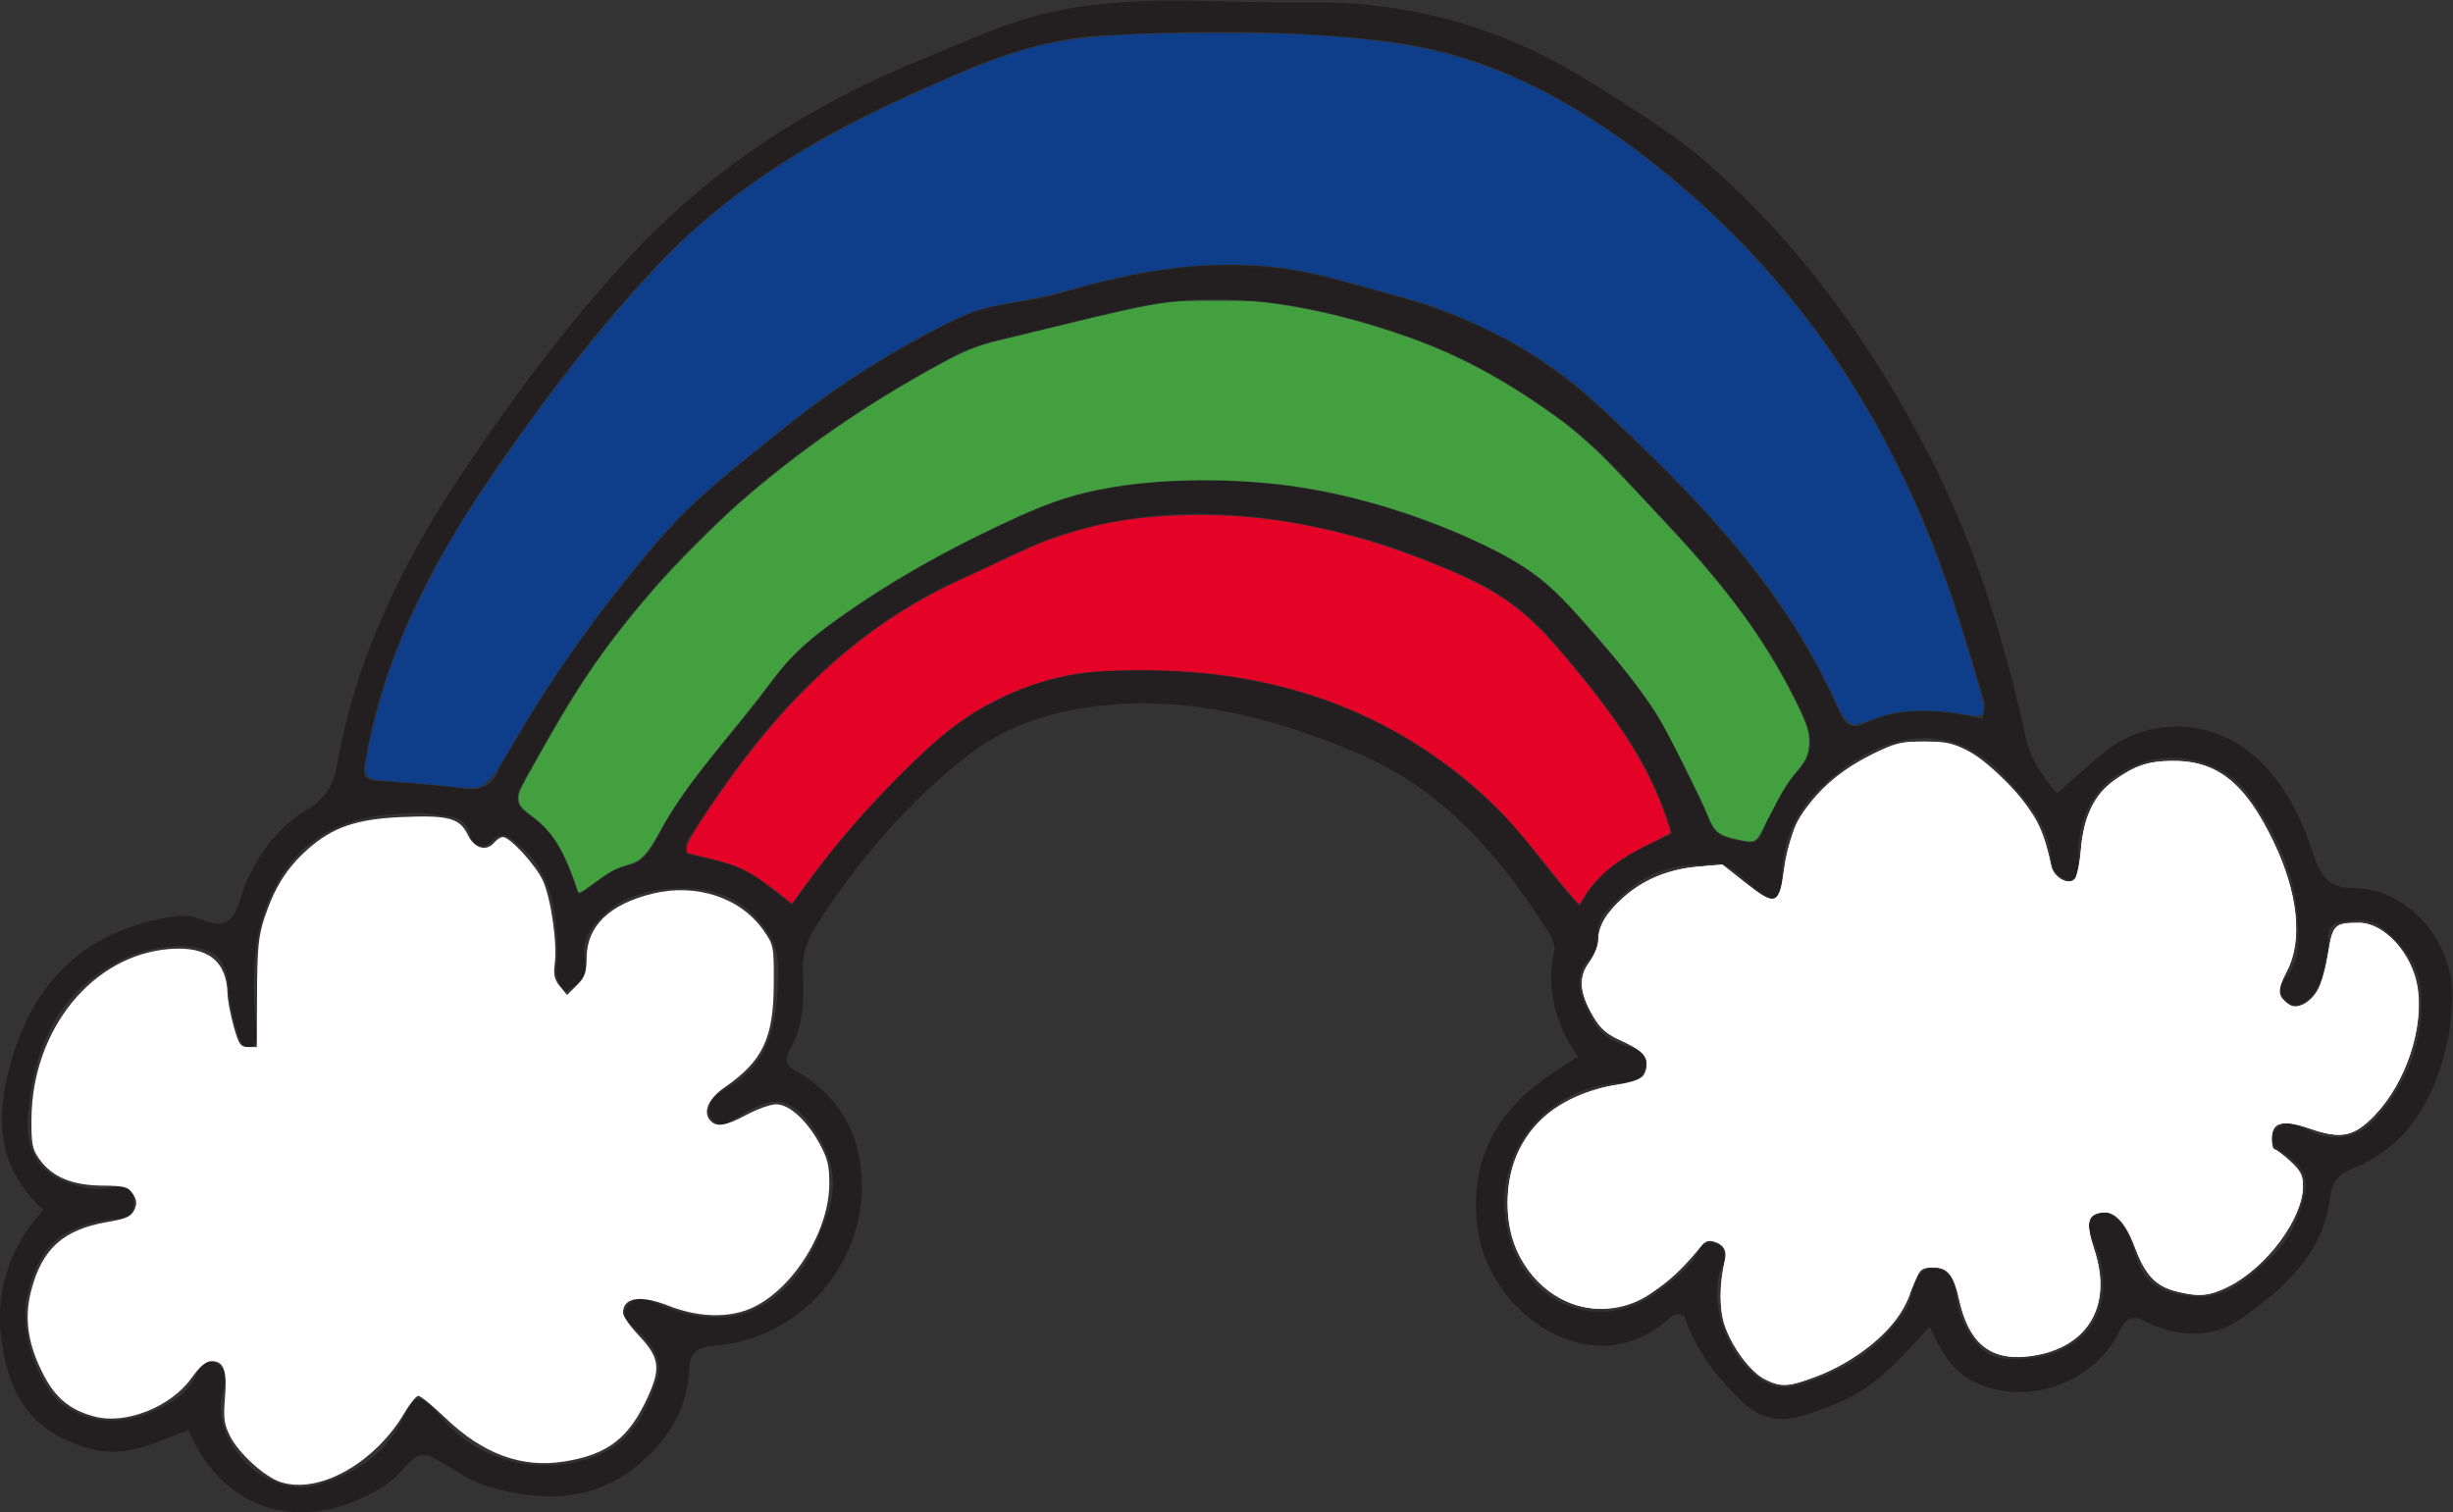 <?xml version="1.0" encoding="UTF-8" standalone="no"?>
<!-- Created with Inkscape (http://www.inkscape.org/) -->

<svg
   version="1.1"
   id="svg18151"
   width="555.466"
   height="342.41"
   viewBox="0 0 555.466 342.41"
   sodipodi:docname="rainbow.svg"
   inkscape:version="1.2.1 (9c6d41e410, 2022-07-14)"
   xmlns:inkscape="http://www.inkscape.org/namespaces/inkscape"
   xmlns:sodipodi="http://sodipodi.sourceforge.net/DTD/sodipodi-0.dtd"
   xmlns="http://www.w3.org/2000/svg"
   xmlns:svg="http://www.w3.org/2000/svg">
  <rect x="0" y="0" width="555.466" height="342.41" fill="#333333" stroke="none"/>
  <defs
     id="defs18155" />
  <sodipodi:namedview
     id="namedview18153"
     pagecolor="#ffffff"
     bordercolor="#000000"
     borderopacity="0.25"
     inkscape:showpageshadow="2"
     inkscape:pageopacity="0.0"
     inkscape:pagecheckerboard="true"
     inkscape:deskcolor="#d1d1d1"
     showgrid="false"
     inkscape:zoom="3.5977592"
     inkscape:cx="402.88966"
     inkscape:cy="192.20297"
     inkscape:window-width="3600"
     inkscape:window-height="2306"
     inkscape:window-x="1909"
     inkscape:window-y="-11"
     inkscape:window-maximized="1"
     inkscape:current-layer="g18159">
    <inkscape:page
       x="0"
       y="0"
       id="page18157"
       width="555.466"
       height="342.41" />
  </sodipodi:namedview>
  <g
     id="g18159"
     inkscape:groupmode="layer"
     inkscape:label="Page 1"
     transform="matrix(1.333,0,0,-1.333,-53.242,498.249)">
    <path
       d="m 174.521,220.084 c 6.784,9.846 14.387,18.428 22.732,26.235 8.545,7.995 18.975,12.882 30.722,13.438 25.27,1.196 47.919,-5.302 66.511,-23.579 4.911,-4.83 8.47,-10.697 13.805,-16.333 3.384,6.914 9.668,9.423 15.676,12.29 -3.593,12.933 -11.678,22.644 -19.88,32.303 -4.564,5.377 -9.986,9.254 -16.578,12.041 -5.499,2.325 -10.981,4.495 -16.726,6.061 -16.604,4.528 -33.216,5.732 -49.965,0.605 -5.753,-1.761 -10.916,-4.742 -16.374,-7.106 -20.541,-8.897 -34.713,-24.62 -46.387,-43.022 -0.747,-1.176 -2.281,-2.514 -1.342,-4.316 9.62,-2.138 9.641,-2.147 17.806,-8.617 z m -36.326,1.725 c 3.027,1.594 5.038,4.267 8.218,4.87 2.651,0.503 3.929,2.361 5.061,4.573 5.269,10.294 13.673,18.31 20.295,27.632 2.304,3.243 5.519,6.004 8.757,8.39 10.794,7.951 22.554,14.34 34.798,19.705 7.647,3.352 15.832,4.661 24.295,5.072 14.335,0.695 28.175,-1.513 41.459,-6.411 9.321,-3.436 18.783,-7.353 25.605,-15.062 7.243,-8.185 14.663,-16.294 19.097,-26.589 1.4,-3.25 3.336,-6.3 4.524,-9.671 1.111,-3.146 4.121,-3.098 6.502,-3.596 2.45,-0.513 2.533,2.212 3.422,3.735 1.564,2.675 2.74,5.726 4.821,7.913 3.191,3.354 2.898,6.255 1.095,10.199 -5.643,12.342 -13.951,22.772 -23.141,32.455 -5.714,6.022 -11.091,12.505 -17.836,17.475 -7.897,5.818 -16.342,10.725 -25.638,14.007 -15.466,5.46 -31.204,8.508 -47.596,4.909 -5.587,-1.226 -11.13,-2.661 -16.685,-4.032 -4.395,-1.084 -8.943,-1.773 -12.991,-3.902 -26.207,-13.782 -48.372,-32.174 -64.568,-57.233 -3.229,-4.995 -5.971,-10.302 -8.968,-15.448 -1.244,-2.136 -1.377,-3.905 1.028,-5.42 4.772,-3.007 6.552,-7.987 8.446,-13.571 z m -2.107,-16.453 c -2.565,2.237 -1.378,4.613 -1.445,6.888 -0.197,6.752 -0.882,13.406 -6.714,18.135 -1.362,1.103 -2.691,2.362 -4.276,0.657 -1.98,-2.129 -3.615,-0.182 -3.843,0.907 -0.697,3.33 -3.429,3.04 -5.485,3.408 -2.547,0.457 -5.248,0.294 -7.862,0.104 -9.254,-0.673 -16.28,-4.749 -20.357,-13.415 -3.06,-6.505 -3.307,-13.343 -2.869,-20.304 0.089,-1.413 0.39,-2.818 0.404,-4.228 0.006,-0.644 -0.27,-1.454 -1.17,-1.568 -0.776,-0.096 -1.45,0.277 -1.678,0.959 -0.981,2.928 -1.844,5.854 -2.051,9.004 -0.33,5.031 -2.164,6.723 -7.046,7.07 -4.154,0.296 -8.088,-0.651 -11.747,-2.54 -10.745,-5.545 -14.427,-15.504 -15.27,-26.513 -0.57,-7.436 3.829,-11.293 11.266,-12.095 1.492,-0.16 2.809,0.326 4.21,0.354 1.313,0.028 2.333,-0.631 2.507,-2.012 0.195,-1.544 -0.277,-2.859 -1.967,-3.309 -0.68,-0.179 -1.418,-0.127 -2.123,-0.227 -8.359,-1.191 -12.133,-4.668 -13.972,-12.864 -1.408,-6.271 1.676,-15.511 6.267,-18.78 5.117,-3.642 11.668,-3.381 18.128,0.579 2.132,1.308 3.652,2.998 4.588,5.297 0.508,1.247 1.558,1.945 2.841,1.413 1.125,-0.468 1.928,-1.591 1.908,-2.816 -0.019,-1.138 -0.669,-2.251 -0.816,-3.404 -1.082,-8.468 8.449,-16.961 16.566,-14.466 5.991,1.84 11.203,4.922 14.2,11.002 2.349,4.766 2.968,4.615 6.618,0.37 6.547,-7.616 16.6,-9.946 25.968,-6.662 6.135,2.151 8.664,7.283 10.599,12.696 1.525,4.265 -1.378,7.141 -4.34,9.744 -0.947,0.832 -1.454,1.924 -0.647,3.153 0.752,1.146 2.057,1.401 3.162,1.114 1.828,-0.475 3.516,-1.472 5.334,-2.007 9.27,-2.73 16.084,-0.11 21.616,7.941 1.665,2.423 2.497,5.148 3.615,7.765 2.504,5.867 1.035,11.287 -2.605,16.131 -3.332,4.433 -6.169,4.804 -11.035,1.994 -1.032,-0.596 -2.002,-1.312 -3.067,-1.834 -0.922,-0.453 -1.828,-0.269 -2.558,0.55 -0.723,0.81 -0.707,1.669 -0.366,2.639 0.434,1.236 1.441,1.942 2.456,2.496 8.201,4.482 9.002,12.13 9.108,20.305 0.059,4.59 -2.144,7.629 -5.314,10.387 -6.354,5.526 -18.565,3.705 -22.832,0.275 -2.825,-2.27 -5.48,-4.899 -4.691,-9.01 0.601,-3.134 -1.381,-4.033 -3.215,-5.283 z m 193.391,21.487 c -7.674,0.339 -12.642,-3.139 -17.027,-8.306 -1.948,-2.295 -0.386,-5.234 -2.276,-7.259 -3.589,-3.845 -1.413,-7.516 0.464,-11.066 1.436,-2.714 4.195,-3.684 6.971,-4.62 1.453,-0.492 2.175,-1.823 1.713,-3.469 -0.346,-1.232 -1.121,-2.119 -2.439,-2.285 -0.936,-0.118 -1.907,0.031 -2.846,-0.076 -13.781,-1.582 -21.935,-14.827 -17.155,-27.838 3.902,-10.62 15.891,-14.345 24.65,-7.562 2.613,2.025 5.506,3.838 7.004,7.035 0.587,1.252 1.759,1.613 2.996,1.09 1.282,-0.543 1.537,-1.713 1.237,-2.975 -0.164,-0.688 -0.542,-1.324 -0.721,-2.01 -1.625,-6.253 1.682,-14.494 7.069,-18.124 1.984,-1.337 4.023,-1.531 6.14,-0.927 7.545,2.151 13.88,5.935 18.383,12.704 1.621,2.438 0.961,7.285 4.824,7.138 4.355,-0.165 3.374,-4.986 4.48,-7.864 1.462,-3.808 3.706,-7.239 7.848,-7.503 9.686,-0.62 18.743,4.825 15.904,16.86 -0.381,1.612 -1.243,3.105 -1.724,4.701 -0.37,1.228 -0.013,2.366 1.154,3.08 1.267,0.775 2.287,0.089 3.214,-0.691 2.134,-1.795 2.773,-4.466 3.562,-6.904 1.496,-4.621 4.686,-5.876 9.195,-6.385 5.854,-0.661 9.283,2.742 13.064,6.054 3.605,3.159 5.459,7.238 6.361,11.746 0.749,3.74 -2.107,5.415 -4.711,7.232 -0.994,0.693 -1.069,2.263 -0.305,3.232 0.501,0.636 1.723,1.145 2.508,1.016 1.358,-0.224 2.617,-1.009 3.934,-1.517 4.003,-1.545 7.715,-0.767 10.473,2.328 5.445,6.106 8.366,13.273 7.743,21.626 -0.347,4.637 -2.909,7.967 -6.379,10.748 -2.306,1.846 -5.042,1.532 -7.555,0.996 -2.552,-0.544 -1.467,-3.125 -1.918,-4.836 -0.722,-2.738 -0.713,-5.811 -2.964,-7.89 -0.967,-0.893 -2.371,-1.963 -3.817,-0.809 -1.24,0.989 -1.666,2.546 -0.566,3.787 2.677,3.019 2.511,6.621 2.31,10.185 -0.459,8.156 -3.896,15.293 -8.643,21.652 -3.998,5.355 -12.051,7.181 -18.131,4.997 -6.711,-2.414 -10.303,-7.604 -10.513,-15.166 -0.033,-1.188 0.077,-2.438 -0.253,-3.547 -0.481,-1.618 -1.736,-1.28 -2.793,-0.573 -1.06,0.708 -1.501,1.911 -1.578,3.095 -0.373,5.681 -3.947,9.531 -7.458,13.466 -10.907,12.231 -24.089,6.425 -32.589,-2.321 -3.842,-3.955 -5.805,-9.182 -5.661,-15.028 0.077,-3.177 -1.207,-3.672 -3.877,-1.734 -3.01,2.185 -5.31,5.853 -9.302,4.517 z m 47.263,24.815 c 0.177,1.511 0.48,2.265 0.302,2.879 -1.257,4.353 -2.616,8.677 -3.94,13.011 -9.274,30.345 -25.188,56.439 -49.901,76.662 -13.812,11.303 -29.07,20.192 -47.145,22.48 -16.296,2.064 -32.716,1.997 -49.116,1.052 -8.677,-0.499 -16.791,-3.175 -24.675,-6.611 -5.457,-2.379 -10.936,-4.741 -16.23,-7.452 -12.793,-6.549 -24.645,-14.466 -34.546,-25.023 -10.298,-10.979 -19.382,-22.941 -27.872,-35.331 -9.878,-14.415 -18.021,-29.681 -21.315,-47.12 -0.957,-5.066 -1.052,-4.964 4.439,-5.26 4.034,-0.217 8.057,-0.664 12.075,-1.105 2.635,-0.289 4.626,0.293 5.772,2.975 0.744,1.741 1.85,3.328 2.803,4.98 7.153,12.403 15.602,23.835 24.94,34.706 5.986,6.969 13.247,12.37 20.243,18.049 9.428,7.653 19.686,14.176 30.739,19.411 5.33,2.524 11.162,2.302 16.623,3.962 13.099,3.98 26.323,6.243 40.118,3.896 5.683,-0.967 11.057,-2.778 16.573,-4.207 13.189,-3.418 25.053,-9.694 34.877,-18.803 16.277,-15.093 31.854,-30.982 40.868,-51.902 0.853,-1.981 1.886,-3.204 4.344,-2.021 6.324,3.043 12.909,2.42 20.024,0.772 z m -9.028,-103.266 c -4.615,-5.141 -8.875,-9.972 -14.92,-12.672 -2.185,-0.975 -4.395,-1.764 -6.683,-2.46 -4.087,-1.243 -7.336,-0.394 -10.43,2.605 -4.347,4.217 -7.867,8.902 -9.645,14.403 -1.493,0.729 -2.207,-0.15 -2.848,-0.709 -12.976,-11.34 -30.403,1.246 -32.239,15.511 -1.485,11.53 3.102,19.875 12.384,26.147 1.377,0.93 2.777,1.829 4.675,3.077 -3.802,5.391 -5.482,11.34 -4.042,17.922 0.263,1.202 -0.386,2.297 -1.043,3.333 -8.181,12.909 -18.044,24.29 -32.394,30.305 -15.261,6.397 -31.092,10.48 -48.001,7.393 -6.76,-1.234 -12.972,-3.726 -18.214,-7.832 -10.389,-8.138 -18.893,-18.11 -25.953,-29.29 -1.455,-2.305 -2.172,-4.705 -2.03,-7.446 0.235,-4.561 0.16,-9.134 -2.211,-13.237 -1.569,-2.716 0.691,-3.344 2.171,-4.281 7.128,-4.517 10.17,-11.254 10.049,-19.363 -0.208,-13.87 -11.205,-25.558 -24.965,-26.622 -2.961,-0.229 -4.274,-1.034 -4.381,-4.124 -0.239,-6.936 -3.982,-12.356 -9.04,-16.436 -7.461,-6.019 -16.247,-5.987 -25.064,-3.37 -2.246,0.666 -4.336,1.974 -6.376,3.192 -5.054,3.015 -5.054,3.088 -8.727,-0.879 -0.988,-1.067 -2.059,-1.918 -3.31,-2.665 -12.511,-7.468 -26.155,-4.721 -32.558,9.962 -5.468,-2.076 -10.702,-4.999 -17.065,-3.09 -6.972,2.093 -11.554,5.989 -13.589,13.174 -2.894,10.218 -1.157,19.291 6.037,27.316 -7.273,6.597 -8.153,14.357 -6.025,23.108 3.416,14.053 11.434,23.325 25.926,26.334 1.381,0.287 2.808,0.516 4.21,0.495 2.546,-0.037 5.428,-2.444 7.412,-0.738 1.759,1.513 2.038,4.668 3.171,7.001 2.326,4.793 5.4,9.014 10.103,11.762 2.876,1.68 4.459,4.015 5.043,7.357 3.214,18.416 11.248,34.894 21.551,50.186 8.777,13.026 18.167,25.724 28.954,37.18 13.573,14.417 29.909,24.979 48.254,32.497 9.026,3.699 17.829,7.957 27.653,9.256 6.165,0.815 12.351,1.075 18.561,0.971 6.678,-0.112 13.357,-0.379 20.032,-0.29 17.388,0.233 33.345,-4.313 48.051,-13.6 6.858,-4.331 13.838,-8.473 19.944,-13.851 15.761,-13.878 27.773,-30.58 37.384,-49.189 7.836,-15.174 12.803,-31.289 16.442,-47.839 0.877,-3.989 2.753,-6.888 5.462,-9.836 2.803,2.434 5.415,4.869 8.199,7.089 7.357,5.866 17.779,5.532 24.935,-0.513 5.338,-4.509 8.24,-10.567 10.343,-16.885 1.286,-3.867 2.4,-5.739 7.083,-5.85 9.472,-0.224 16.894,-9.498 16.528,-18.916 -0.237,-6.09 -1.583,-11.8 -4.346,-17.175 -2.706,-5.264 -6.86,-9.178 -12.279,-11.43 -2.479,-1.031 -3.771,-2.076 -4.103,-4.934 -1.124,-9.685 -7.93,-15.621 -15.197,-20.726 -4.711,-3.31 -10.627,-3.134 -15.712,-0.645 -3.138,1.537 -3.7,0.841 -5.102,-1.855 -4.817,-9.259 -17.337,-12.706 -25.686,-7.496 -3.149,1.965 -4.606,5.166 -6.379,8.668"
       style="fill:#231f20;fill-opacity:1;fill-rule:nonzero;stroke:none;stroke-width:0.1"
       id="path18165" />
    <path
       style="opacity:0.03;fill:#42a03f;stroke:#42a03f;stroke-width:1.134;stroke-linecap:round;stroke-linejoin:bevel;fill-opacity:1"
       d="m 104.56,178.043 c -0.432,-0.161 -5.179,-0.652 -10.547,-1.091 -5.369,-0.439 -10.118,-1.155 -10.555,-1.592 -1.057,-1.057 1.117,-11.227 4.799,-22.452 6.997,-21.333 27.412,-53.87 51.3,-81.761 21.417,-25.007 41.038,-38.753 76.731,-53.755 19.763,-8.307 27.612,-9.597 58.476,-9.608 30.423,-0.012 44.874,1.638 59.938,6.842 30.144,10.414 63.505,39.155 84.826,73.078 5.874,9.347 15.3,28.626 19.388,39.654 5.061,13.657 10.667,33.043 9.803,33.907 -0.503,0.503 -2.62,0.448 -6.1,-0.158 -6.116,-1.065 -11.747,-0.661 -17.927,1.287 -2.374,0.749 -4.831,1.164 -5.46,0.923 -0.628,-0.241 -2.934,-4.097 -5.124,-8.568 C 405.663,137.508 393.399,121.779 372.161,100.95 349.165,78.398 337.4,71.885 303.852,63.137 c -8.889,-2.318 -12.417,-2.835 -21.716,-3.183 -13.218,-0.495 -19.772,0.304 -36.853,4.491 -6.918,1.696 -15.409,3.627 -18.868,4.292 -12.289,2.362 -34.054,15.394 -56.806,34.016 -6.446,5.275 -13.99,12.005 -16.765,14.954 -11.622,12.352 -25.059,30.601 -35.588,48.332 -6.781,11.419 -8.895,13.418 -12.697,12.005 z"
       id="path18355"
       transform="matrix(0.75,0,0,-0.75,39.932,373.687)" />
    <path
       style="opacity:1;fill:none;fill-opacity:1;stroke:none;stroke-width:1.134;stroke-linecap:round;stroke-linejoin:bevel"
       d="m 104.56,178.043 c -0.432,-0.161 -5.179,-0.652 -10.547,-1.091 -5.369,-0.439 -10.118,-1.155 -10.555,-1.592 -0.534,-0.534 -0.343,-2.921 0.584,-7.299 4.94,-23.319 16.638,-45.96 39.921,-77.26 29.118,-39.145 49.047,-54.994 92.232,-73.347 19.62,-8.339 27.613,-9.658 58.569,-9.67 30.423,-0.012 44.874,1.638 59.938,6.842 27.408,9.469 58.529,34.876 79.346,64.777 9.371,13.46 18.582,31.245 24.837,47.954 5.007,13.375 10.708,33.033 9.834,33.907 -0.503,0.503 -2.622,0.448 -6.107,-0.159 -6.295,-1.096 -12.451,-0.588 -18.61,1.536 -5.391,1.86 -5.047,2.147 -10.256,-8.554 -4.047,-8.313 -11.829,-20.332 -18.58,-28.695 -6.091,-7.545 -29.08,-30.923 -36.283,-36.896 -15.07,-12.497 -27.28,-18.124 -55.031,-25.361 -8.889,-2.318 -12.417,-2.835 -21.716,-3.183 -13.218,-0.495 -19.772,0.304 -36.853,4.491 -6.918,1.696 -15.409,3.627 -18.868,4.292 -12.289,2.362 -34.054,15.394 -56.806,34.016 -6.446,5.275 -13.99,11.999 -16.765,14.942 -11.637,12.341 -28.15,35.041 -37.608,51.699 -4.498,7.922 -7.057,9.995 -10.676,8.65 z"
       id="path19065"
       transform="matrix(0.75,0,0,-0.75,39.932,373.687)" />
    <path
       style="opacity:1;fill:none;fill-opacity:1;stroke:none;stroke-width:1.134;stroke-linecap:round;stroke-linejoin:bevel"
       d="m 129.355,196.69 c -1.491,-4.159 -2.905,-6.276 -6.851,-10.261 -2.735,-2.762 -4.972,-5.419 -4.972,-5.906 7.2e-4,-1.247 10.382,-19.375 15.138,-26.435 19.685,-29.218 49.243,-55.258 81.952,-72.2 6.325,-3.276 22.516,-7.782 42.789,-11.91 31.279,-6.368 73.145,5.783 100.686,29.223 5.454,4.641 24.725,25.22 31.532,33.672 8.511,10.567 17.56,25.694 19.433,32.484 0.964,3.496 0.346,5.647 -2.733,9.505 -1.152,1.444 -3.558,5.409 -5.346,8.811 -3.222,6.13 -3.277,6.184 -6.176,6.011 -1.609,-0.096 -3.584,-0.526 -4.388,-0.957 -0.804,-0.43 -4.293,-6.543 -7.752,-13.584 -6.622,-13.478 -11.54,-20.766 -22.26,-32.987 -8.907,-10.154 -13.046,-13.401 -23.93,-18.77 -19.533,-9.636 -37.577,-14.064 -59.748,-14.661 -23.94,-0.645 -33.908,1.658 -56.759,13.112 -17.762,8.903 -31.837,18.123 -39.546,25.905 -6.902,6.968 -21.412,25.173 -27.275,34.22 -7.354,11.349 -8.38,12.555 -11.589,13.613 -1.668,0.55 -4.674,2.205 -6.679,3.677 l -3.647,2.677 z"
       id="path19872"
       transform="matrix(0.75,0,0,-0.75,39.932,373.687)" />
    <path
       style="opacity:1;fill:none;fill-opacity:1;stroke:none;stroke-width:1.134;stroke-linecap:round;stroke-linejoin:bevel"
       d="m 174.326,200.325 c -4.618,-3.497 -12.931,-6.929 -16.783,-6.929 -2.617,0 -1.668,-2.576 4.064,-11.026 13.63,-20.092 26.841,-33.575 42.587,-43.46 9.686,-6.081 33.059,-16.71 41.658,-18.945 23.428,-6.087 50.669,-3.375 78.515,7.816 10.498,4.219 16.461,7.714 22.357,13.103 5.37,4.907 15.711,17.667 21.457,26.473 4.093,6.273 9.57,17.831 9.57,20.195 0,0.609 -2.485,2.359 -5.523,3.888 -5.874,2.958 -11.176,7.25 -13.346,10.803 l -1.322,2.165 -7.295,-9.051 c -12.39,-15.373 -23.401,-24.628 -38.159,-32.075 -15.935,-8.041 -27.927,-10.759 -49.965,-11.326 -14.704,-0.378 -16.758,-0.265 -22.799,1.256 -8.166,2.056 -17.652,6.543 -24.021,11.361 -6.736,5.096 -22.314,21.428 -29.787,31.229 l -6.289,8.248 z"
       id="path20219"
       transform="matrix(0.75,0,0,-0.75,39.932,373.687)" />
    <path
       style="opacity:1;fill:#ffffff;fill-opacity:1;stroke:none;stroke-width:1.134;stroke-linecap:round;stroke-linejoin:bevel"
       d="m 63.455,335.53 c -3.574,-1.201 -9.342,-6.464 -11.308,-10.319 -1.373,-2.692 -1.565,-4.1 -1.182,-8.671 0.519,-6.19 -0.251,-8.364 -2.963,-8.364 -1.335,0 -2.661,1.11 -4.672,3.909 -4.647,6.468 -14.814,10.501 -21.835,8.661 -5.452,-1.429 -8.745,-4.058 -11.438,-9.134 -3.679,-6.933 -4.629,-12.965 -3.028,-19.23 2.452,-9.598 7.248,-13.973 17.204,-15.693 4.388,-0.758 5.518,-1.264 6.207,-2.774 0.648,-1.422 0.567,-2.261 -0.351,-3.643 -1.056,-1.59 -1.858,-1.803 -6.993,-1.854 -6.807,-0.068 -11.302,-1.975 -14.185,-6.017 -1.595,-2.237 -1.826,-3.446 -1.764,-9.255 0.215,-20.186 13.852,-36.92 31.223,-38.315 8.65,-0.694 13.004,2.668 13.187,10.184 0.035,1.419 0.656,4.703 1.38,7.297 1.159,4.153 1.552,4.717 3.278,4.717 h 1.961 l 0.055,-12.186 c 0.046,-10.107 0.332,-13.019 1.678,-17.071 2.268,-6.83 5.043,-11.249 9.684,-15.422 5.611,-5.045 11.056,-6.944 21.209,-7.399 10.743,-0.481 13.347,0.202 15.14,3.969 1.505,3.162 4.249,3.939 6.087,1.725 0.538,-0.649 1.396,-1.179 1.907,-1.179 1.591,0 7.342,6.263 9.011,9.813 1.841,3.917 3.332,14.297 2.714,18.894 -0.328,2.444 -0.062,3.598 1.181,5.11 l 1.605,1.953 2.199,-2.171 c 1.841,-1.817 2.206,-2.849 2.243,-6.334 0.074,-7.093 5.161,-12.032 14.854,-14.424 9.925,-2.449 19.985,0.858 25.191,8.282 2.316,3.303 2.382,3.643 2.339,12.167 -0.062,12.328 -2.481,17.409 -11.152,23.424 -3.571,2.477 -4.923,5.459 -3.339,7.367 1.433,1.727 3.442,1.441 8.372,-1.189 2.431,-1.297 5.419,-2.358 6.64,-2.358 2.945,0 6.879,3.538 9.775,8.79 1.897,3.441 2.301,5.086 2.28,9.292 -0.056,11.463 -9.377,25.433 -19.129,28.669 -5.065,1.68 -11.211,1.279 -17.328,-1.132 -6.341,-2.499 -10.272,-1.877 -10.272,1.627 0,0.733 1.585,3.011 3.523,5.062 4.725,5.003 5.093,7.385 2.146,13.886 -4.273,9.424 -9.101,13.159 -19.033,14.725 -9.588,1.512 -18.348,-1.706 -26.85,-9.862 -2.877,-2.76 -5.632,-5.018 -6.123,-5.018 -0.491,0 -1.852,1.641 -3.025,3.648 -6.792,11.623 -19.572,18.778 -28.299,15.845 z"
       id="path21016"
       transform="matrix(0.75,0,0,-0.75,39.932,373.687)" />
    <path
       style="opacity:1;fill:#ffffff;fill-opacity:1;stroke:none;stroke-width:1.134;stroke-linecap:round;stroke-linejoin:bevel"
       d="m 399.863,312.336 c -3.289,-1.62 -7.503,-7.247 -9.209,-12.296 -1.252,-3.707 -1.217,-9.483 0.091,-14.736 0.345,-1.385 0.09,-2.455 -0.796,-3.341 -1.779,-1.779 -3.308,-1.636 -4.933,0.464 -9.288,12.001 -20.246,16.532 -29.918,12.371 -8.311,-3.575 -13.608,-12.274 -13.608,-22.346 0,-7.947 2.674,-14.279 8.246,-19.522 3.711,-3.493 11.248,-6.777 16.91,-7.368 4.125,-0.431 5.096,-0.819 5.774,-2.306 1.507,-3.307 0.252,-5.284 -4.758,-7.494 -3.783,-1.669 -5.052,-2.735 -6.79,-5.7 -3.12,-5.324 -3.374,-8.9 -0.868,-12.251 1.114,-1.489 2.025,-3.718 2.025,-4.953 0,-3.154 1.721,-6.125 5.554,-9.588 4.566,-4.125 10.275,-6.506 16.969,-7.078 l 5.621,-0.48 4.965,3.985 c 6.882,5.523 7.85,5.226 8.987,-2.764 0.493,-3.46 1.652,-8.001 2.577,-10.092 2.425,-5.482 9.786,-12.343 17.148,-15.981 5.445,-2.691 6.738,-3.015 12.037,-3.015 5.105,1e-4 6.524,0.325 10.127,2.321 4.33,2.399 11.45,9.469 14.667,14.564 1.711,2.711 2.83,5.915 3.928,11.247 0.542,2.633 3.843,4.517 5.323,3.037 0.518,-0.518 1.153,-3.521 1.411,-6.674 0.613,-7.496 3.04,-12.524 7.602,-15.751 4.64,-3.282 7.616,-4.289 12.881,-4.361 10.345,-0.141 16.717,4.922 23.179,18.415 5.452,11.384 6.616,22.359 3.078,29.013 -2.38,4.476 -2.423,5.314 -0.369,7.173 1.253,1.134 2.047,1.286 3.693,0.707 2.957,-1.04 4.794,-4.659 5.903,-11.628 1.05,-6.599 1.457,-7.004 7.043,-7.004 5.635,0 11.971,6.959 13.155,14.448 1.506,9.525 -2.535,21.722 -9.658,29.156 -4.648,4.851 -7.576,5.45 -14.647,2.998 -6.23,-2.16 -8.656,-1.492 -8.656,2.383 0,1.282 0.285,2.331 0.633,2.331 0.348,0 1.94,1.197 3.538,2.661 2.39,2.189 2.905,3.2 2.905,5.7 -0.002,7.284 -8.248,18.391 -16.86,22.709 -4.305,2.158 -6.697,2.375 -11.861,1.075 -4.634,-1.167 -6.934,-3.658 -9.445,-10.23 -2.201,-5.761 -4.478,-8.076 -7.502,-7.628 -3.208,0.476 -3.56,2.4 -1.558,8.508 4.304,13.128 -1.819,22.659 -15.474,24.086 -8.347,0.872 -13.118,-3.241 -15.188,-13.093 -1.116,-5.309 -2.568,-7.058 -5.863,-7.058 -3.021,0 -3.854,0.879 -5.041,5.318 -1.913,7.154 -11.258,15.588 -21.511,19.414 -6.247,2.331 -7.861,2.424 -11.453,0.654 z"
       id="path21225"
       transform="matrix(0.75,0,0,-0.75,39.932,373.687)" />
    <path
       style="opacity:1;fill:#ffffff;fill-opacity:1;stroke:none;stroke-width:1.134;stroke-linecap:round;stroke-linejoin:bevel"
       d="m 399.863,312.336 c -3.289,-1.62 -7.503,-7.247 -9.209,-12.296 -1.237,-3.661 -1.221,-9.246 0.042,-14.663 0.544,-2.336 -0.147,-3.528 -2.465,-4.251 -1.159,-0.361 -2.042,-0.1 -2.752,0.815 -2.902,3.744 -9.457,9.751 -12.74,11.675 -8.268,4.845 -18.442,3.107 -25.081,-4.285 -4.233,-4.713 -6.185,-10.117 -6.161,-17.056 0.049,-14.161 9.001,-23.959 24.323,-26.619 5.973,-1.037 7.182,-1.842 7.203,-4.798 0.015,-2.037 -1.256,-3.148 -6.235,-5.455 -2.842,-1.317 -4.367,-2.698 -5.939,-5.38 -3.098,-5.287 -3.346,-8.868 -0.845,-12.212 1.114,-1.489 2.025,-3.718 2.025,-4.953 0,-3.154 1.721,-6.125 5.554,-9.588 4.557,-4.117 10.276,-6.506 16.932,-7.075 l 5.584,-0.477 5.029,3.933 c 7.312,5.719 7.913,5.511 8.996,-3.111 1.418,-11.286 8.014,-19.892 19.66,-25.648 5.535,-2.735 6.773,-3.045 12.103,-3.029 7.109,0.022 10.73,1.643 17.08,7.649 6.869,6.496 9.842,11.723 11.642,20.465 0.542,2.633 3.843,4.517 5.323,3.037 0.518,-0.518 1.153,-3.521 1.411,-6.674 0.613,-7.496 3.04,-12.524 7.602,-15.751 4.64,-3.282 7.616,-4.289 12.881,-4.361 10.345,-0.141 16.717,4.922 23.179,18.415 5.553,11.595 6.596,22.067 2.921,29.33 -2.207,4.362 -2.068,5.755 0.748,7.531 1.702,1.074 4.628,-0.519 6.37,-3.466 0.732,-1.239 1.756,-4.927 2.276,-8.197 1.038,-6.526 1.456,-6.938 7.032,-6.938 5.575,0 11.738,6.591 13.156,14.07 1.739,9.169 -2.467,22.028 -9.659,29.534 -4.648,4.851 -7.576,5.45 -14.647,2.998 -6.23,-2.16 -8.656,-1.492 -8.656,2.383 0,1.282 0.285,2.331 0.633,2.331 0.348,0 1.94,1.197 3.538,2.661 2.39,2.189 2.905,3.2 2.905,5.7 -0.002,7.284 -8.248,18.391 -16.86,22.709 -4.305,2.158 -6.697,2.375 -11.861,1.075 -4.513,-1.136 -7.039,-3.754 -9.114,-9.446 -2.134,-5.853 -4.706,-8.736 -7.496,-8.402 -3.548,0.424 -3.95,2.229 -1.894,8.498 4.303,13.125 -2.041,22.93 -15.631,24.163 -8.088,0.733 -12.88,-3.35 -14.972,-12.759 -1.28,-5.755 -2.64,-7.469 -5.928,-7.469 -2.392,0 -2.897,0.355 -3.913,2.752 -0.642,1.513 -1.66,3.901 -2.264,5.307 -2.721,6.336 -11.142,13.204 -20.516,16.732 -6.035,2.272 -7.725,2.361 -11.307,0.596 z"
       id="path21227"
       transform="matrix(0.75,0,0,-0.75,39.932,373.687)" />
    <path
       style="opacity:1;fill:none;fill-opacity:1;stroke:none;stroke-width:1.134;stroke-linecap:round;stroke-linejoin:bevel"
       d="m 103.136,177.953 c -0.27,-0.27 -2.359,-0.595 -4.644,-0.723 -7.722,-0.433 -14.083,-1.1 -14.82,-1.555 -0.941,-0.581 -0.957,-4.846 -0.02,-5.425 0.392,-0.242 0.538,-1.108 0.325,-1.923 -0.213,-0.816 -0.019,-1.711 0.433,-1.99 0.451,-0.279 0.635,-0.991 0.408,-1.582 -0.227,-0.591 -0.029,-1.312 0.44,-1.601 0.469,-0.29 0.649,-0.856 0.4,-1.259 -0.249,-0.403 -0.172,-1.174 0.172,-1.715 0.343,-0.54 0.674,-1.248 0.734,-1.572 0.061,-0.324 0.181,-0.678 0.267,-0.786 0.086,-0.108 0.314,-1.053 0.507,-2.1 0.193,-1.047 0.74,-2.374 1.217,-2.948 0.477,-0.574 0.603,-1.044 0.281,-1.044 -0.322,0 -0.192,-0.475 0.29,-1.055 0.482,-0.58 0.643,-1.288 0.358,-1.572 -0.285,-0.285 -0.105,-0.517 0.4,-0.517 0.504,0 0.875,-0.265 0.824,-0.59 -0.051,-0.324 -0.007,-0.855 0.098,-1.179 0.105,-0.324 0.251,-0.855 0.325,-1.179 0.523,-2.312 2.465,-6.486 3.019,-6.486 0.371,0 0.456,-0.354 0.189,-0.786 -0.267,-0.432 -0.111,-0.786 0.347,-0.786 0.458,0 0.748,-0.265 0.646,-0.59 -0.315,-0.994 1.903,-5.7 2.687,-5.7 0.405,0 0.519,-0.354 0.251,-0.786 -0.267,-0.432 -0.09,-0.786 0.393,-0.786 0.483,0 0.66,-0.354 0.393,-0.786 -0.267,-0.432 -0.182,-0.786 0.189,-0.786 0.371,0 1.122,-1.238 1.67,-2.752 0.547,-1.513 1.288,-2.752 1.645,-2.752 0.358,0 0.872,-0.884 1.143,-1.965 0.271,-1.081 0.84,-1.965 1.264,-1.965 0.424,0 0.771,-0.531 0.771,-1.179 0,-0.649 0.354,-1.179 0.786,-1.179 0.432,0 0.786,-0.531 0.786,-1.179 0,-0.649 0.678,-1.857 1.507,-2.686 0.829,-0.829 1.356,-1.658 1.171,-1.842 -0.184,-0.184 0.515,-1.253 1.555,-2.375 1.04,-1.122 1.7,-2.231 1.468,-2.463 -0.233,-0.233 0.156,-0.645 0.864,-0.917 0.708,-0.272 1.09,-0.813 0.849,-1.203 -0.241,-0.39 0.115,-0.922 0.791,-1.181 0.676,-0.259 1.229,-0.976 1.229,-1.591 0,-0.616 0.529,-1.323 1.175,-1.571 0.646,-0.248 0.977,-0.77 0.736,-1.16 -0.241,-0.39 0.115,-0.922 0.791,-1.181 0.676,-0.259 1.229,-0.88 1.229,-1.378 0,-0.499 0.884,-1.86 1.965,-3.026 1.081,-1.166 1.965,-2.322 1.965,-2.57 0,-0.575 5.389,-7.451 9.805,-12.508 1.093,-1.252 1.988,-2.533 1.988,-2.846 0,-0.904 24.056,-25.145 24.954,-25.145 0.445,0 1.408,-0.915 2.141,-2.034 0.733,-1.118 1.538,-1.828 1.789,-1.577 0.251,0.251 0.95,-0.249 1.554,-1.111 0.604,-0.862 1.413,-1.567 1.799,-1.567 0.386,0 1.655,-0.884 2.822,-1.965 1.166,-1.081 2.419,-1.965 2.783,-1.965 0.364,0 1.385,-0.619 2.269,-1.376 0.884,-0.757 1.684,-1.215 1.778,-1.019 0.094,0.196 0.979,-0.334 1.965,-1.179 0.987,-0.845 2.048,-1.527 2.358,-1.516 0.31,0.011 1.195,-0.519 1.965,-1.179 0.771,-0.66 1.616,-1.081 1.878,-0.936 0.262,0.145 0.693,-0.061 0.957,-0.458 0.742,-1.114 18.004,-9.536 18.51,-9.031 0.245,0.245 0.446,0.057 0.446,-0.418 0,-0.705 2.051,-1.821 3.931,-2.139 0.216,-0.037 1.143,-0.484 2.059,-0.994 0.916,-0.51 1.889,-0.704 2.162,-0.431 0.273,0.273 0.496,0.084 0.496,-0.421 0,-0.504 0.265,-0.842 0.59,-0.75 0.324,0.092 1.386,-0.274 2.358,-0.814 0.973,-0.539 1.769,-0.783 1.769,-0.542 0,0.241 0.808,-0.09 1.795,-0.737 0.987,-0.647 2.491,-1.292 3.341,-1.432 0.85,-0.141 2.349,-0.697 3.331,-1.237 0.982,-0.539 2.107,-0.782 2.501,-0.538 0.394,0.243 0.92,0.111 1.17,-0.293 0.541,-0.875 6.847,-2.298 13.412,-3.028 5.786,-0.643 54.014,-0.648 60.535,-0.007 12.146,1.194 13.989,1.454 15.296,2.154 0.77,0.412 1.614,0.534 1.877,0.271 0.263,-0.263 0.961,-0.076 1.551,0.414 0.591,0.49 1.283,0.682 1.539,0.426 0.256,-0.256 0.931,-0.17 1.5,0.191 0.569,0.361 1.3,0.706 1.625,0.767 0.324,0.061 0.678,0.184 0.786,0.273 0.108,0.09 1.251,0.334 2.54,0.543 1.289,0.209 2.61,0.799 2.936,1.311 0.326,0.512 0.598,0.623 0.604,0.246 0.006,-0.377 0.543,-0.245 1.191,0.293 0.649,0.538 1.179,0.749 1.179,0.469 0,-0.28 1.058,0.037 2.35,0.706 1.293,0.668 2.442,1.136 2.555,1.04 0.427,-0.366 13.176,6.766 13.176,7.371 0,0.349 0.531,0.635 1.179,0.635 0.649,0 1.179,0.354 1.179,0.786 0,0.432 0.265,0.7 0.59,0.595 0.897,-0.291 6.486,3.356 6.486,4.233 0,0.423 0.356,0.548 0.792,0.279 0.435,-0.269 1.004,0.064 1.263,0.74 0.259,0.676 0.895,1.229 1.413,1.229 0.518,0 2.293,1.238 3.946,2.752 1.652,1.513 3.262,2.752 3.577,2.752 0.315,0 1.509,1.13 2.653,2.51 1.144,1.381 2.079,2.235 2.079,1.9 0,-0.722 18.106,17.502 21.838,21.98 1.417,1.7 3.098,3.652 3.734,4.337 0.637,0.685 1.158,1.62 1.158,2.078 0,0.458 0.531,1.036 1.179,1.285 0.649,0.249 1.179,0.956 1.179,1.572 0,0.616 0.531,1.323 1.179,1.572 0.649,0.249 1.179,0.994 1.179,1.656 0,0.662 0.354,1.204 0.786,1.204 0.432,0 0.786,0.531 0.786,1.179 0,0.649 0.354,1.179 0.786,1.179 0.432,0 0.786,0.531 0.786,1.179 0,0.649 0.289,1.179 0.641,1.179 0.76,0 4.517,6.418 4.256,7.272 -0.099,0.324 0.174,0.59 0.606,0.59 0.432,0 0.786,0.531 0.786,1.179 0,0.649 0.375,1.179 0.833,1.179 0.458,0 0.614,0.354 0.347,0.786 -0.267,0.432 -0.09,0.786 0.393,0.786 0.483,0 0.679,0.324 0.435,0.719 -0.244,0.395 -0.131,0.838 0.252,0.983 1.034,0.392 7.964,14.543 7.399,15.108 -0.267,0.267 -0.121,0.486 0.325,0.486 0.654,0 3.328,5.6 3.848,8.058 0.069,0.324 0.211,0.855 0.316,1.179 0.105,0.324 0.149,0.855 0.098,1.179 -0.051,0.324 0.261,0.59 0.693,0.59 0.432,0 0.732,0.265 0.665,0.59 -0.067,0.324 0.465,1.907 1.181,3.517 0.716,1.61 1.424,3.556 1.574,4.324 0.149,0.768 0.648,2.31 1.108,3.427 1.424,3.456 3.273,10.156 2.803,10.156 -0.246,0 -0.006,0.531 0.532,1.179 0.538,0.649 0.715,1.179 0.393,1.179 -0.322,0 -0.229,0.442 0.206,0.983 0.754,0.935 1.767,4.663 2.192,8.058 0.108,0.865 0.32,2.103 0.472,2.752 0.21,0.901 -0.374,1.135 -2.476,0.993 -7.057,-0.478 -16.342,-0.403 -17.217,0.138 -0.533,0.33 -1.179,0.39 -1.434,0.134 -0.256,-0.256 -0.901,-0.103 -1.434,0.339 -2.493,2.069 -9.908,1.283 -8.554,-0.907 0.237,-0.383 0.035,-0.697 -0.448,-0.697 -0.483,0 -0.66,-0.354 -0.393,-0.786 0.267,-0.432 0.135,-0.786 -0.294,-0.786 -0.782,0 -2.12,-3.021 -1.827,-4.127 0.086,-0.324 -0.219,-0.59 -0.677,-0.59 -0.458,0 -0.614,-0.354 -0.347,-0.786 0.267,-0.432 0.09,-0.786 -0.393,-0.786 -0.483,0 -0.66,-0.354 -0.393,-0.786 0.267,-0.432 0.192,-0.786 -0.167,-0.786 -0.359,0 -1.529,-1.68 -2.601,-3.734 -1.072,-2.054 -2.303,-3.994 -2.735,-4.312 -0.448,-0.329 -0.468,-0.583 -0.046,-0.59 0.407,-0.006 0.053,-0.531 -0.786,-1.166 -0.839,-0.635 -1.193,-1.165 -0.786,-1.179 0.407,-0.014 0.053,-0.544 -0.786,-1.179 -0.839,-0.635 -1.278,-1.165 -0.974,-1.179 0.304,-0.014 -0.239,-0.879 -1.207,-1.923 -0.967,-1.044 -2.277,-2.89 -2.911,-4.103 -1.119,-2.142 -2.333,-3.684 -5.513,-6.998 -0.844,-0.88 -1.535,-1.86 -1.535,-2.178 0,-0.318 -3.356,-3.797 -7.457,-7.732 -4.101,-3.935 -7.299,-7.409 -7.106,-7.721 0.193,-0.312 -2.023,-2.658 -4.925,-5.212 -2.902,-2.555 -7.355,-6.591 -9.897,-8.969 -2.542,-2.378 -5.477,-5.12 -6.522,-6.093 -1.045,-0.973 -2.221,-1.769 -2.612,-1.769 -0.391,0 -1.026,-0.562 -1.411,-1.25 -0.385,-0.687 -1.021,-1.279 -1.415,-1.315 -0.394,-0.036 -2.532,-1.227 -4.752,-2.647 -2.22,-1.42 -5.758,-3.393 -7.862,-4.385 -2.104,-0.991 -3.944,-2.07 -4.089,-2.397 -0.145,-0.327 -0.587,-0.395 -0.983,-0.15 -0.395,0.244 -0.719,0.07 -0.719,-0.388 0,-0.458 -0.265,-0.765 -0.59,-0.683 -1.223,0.311 -5.7,-1.091 -5.7,-1.785 0,-0.398 -0.265,-0.682 -0.59,-0.631 -0.324,0.051 -0.855,0.007 -1.179,-0.098 -0.324,-0.105 -0.943,-0.28 -1.376,-0.388 -0.432,-0.108 -0.963,-0.285 -1.179,-0.393 -0.216,-0.108 -0.747,-0.285 -1.179,-0.393 -0.432,-0.108 -0.875,-0.27 -0.983,-0.359 -0.108,-0.09 -1.183,-0.325 -2.389,-0.522 -1.206,-0.198 -3.151,-0.754 -4.324,-1.237 -1.172,-0.483 -2.486,-0.946 -2.918,-1.029 -0.432,-0.083 -0.963,-0.231 -1.179,-0.329 -0.216,-0.098 -1.278,-0.333 -2.358,-0.522 -1.081,-0.189 -2.496,-0.563 -3.145,-0.831 -0.649,-0.268 -2.241,-0.619 -3.538,-0.781 -1.297,-0.161 -2.889,-0.511 -3.538,-0.777 -2.088,-0.856 -5.631,-1.057 -19.261,-1.091 -13.279,-0.033 -15.493,0.095 -19.261,1.118 -1.081,0.293 -2.865,0.628 -3.964,0.745 -1.099,0.116 -2.449,0.49 -3,0.831 -0.551,0.341 -1.211,0.41 -1.467,0.154 -0.256,-0.256 -0.867,-0.132 -1.357,0.276 -0.491,0.407 -2.128,0.867 -3.639,1.022 -1.511,0.155 -3.176,0.547 -3.7,0.871 -0.525,0.324 -1.283,0.386 -1.686,0.137 -0.403,-0.249 -0.94,-0.115 -1.195,0.297 -0.255,0.412 -1.075,0.763 -1.823,0.781 -1.827,0.043 -4.245,0.526 -5.684,1.134 -0.649,0.274 -2.257,0.611 -3.573,0.749 -1.317,0.138 -2.732,0.447 -3.145,0.687 -0.661,0.383 -6.389,2.405 -7.433,2.623 -0.716,0.149 -9.819,4.694 -10.22,5.102 -0.216,0.22 -2.693,1.785 -5.503,3.478 -2.811,1.693 -7.278,4.608 -9.927,6.479 -2.649,1.871 -5.176,3.401 -5.616,3.401 -0.439,0 -1.011,0.553 -1.27,1.229 -0.259,0.676 -0.81,1.02 -1.224,0.764 -0.414,-0.256 -1.134,0.249 -1.601,1.122 -0.467,0.873 -1.104,1.511 -1.415,1.419 -0.311,-0.092 -1.981,1.148 -3.711,2.756 -1.73,1.608 -3.502,2.925 -3.938,2.927 -0.436,0.002 -1.235,0.711 -1.776,1.576 -0.54,0.865 -1.37,1.572 -1.845,1.572 -0.475,0 -1.559,0.884 -2.409,1.965 -0.85,1.081 -1.828,1.965 -2.172,1.965 -0.344,0 -2.215,1.504 -4.157,3.341 -1.942,1.838 -4.023,3.757 -4.624,4.266 -0.601,0.509 -2.685,2.776 -4.63,5.039 -1.946,2.263 -4.422,5.1 -5.503,6.305 -1.081,1.205 -5.317,6.721 -9.413,12.257 -4.096,5.536 -7.722,10.183 -8.058,10.328 -0.336,0.144 -0.611,0.763 -0.611,1.376 0,0.613 -0.354,1.114 -0.786,1.114 -0.432,0 -0.786,0.531 -0.786,1.179 0,0.649 -0.354,1.179 -0.786,1.179 -0.432,0 -0.786,0.531 -0.786,1.179 0,0.649 -0.354,1.179 -0.786,1.179 -0.432,0 -0.786,0.531 -0.786,1.179 0,0.649 -0.678,1.857 -1.507,2.686 -0.829,0.829 -1.3,1.713 -1.048,1.965 0.252,0.252 0.084,0.459 -0.373,0.459 -0.458,0 -1.034,0.803 -1.28,1.785 -0.246,0.981 -1.101,2.485 -1.898,3.341 -0.798,0.856 -1.512,1.826 -1.587,2.155 -0.358,1.567 -2.528,5.055 -3.939,6.332 -1.59,1.439 -6.576,2.509 -7.48,1.605 z"
       id="path21955"
       transform="matrix(0.75,0,0,-0.75,39.932,373.687)" />
    <path
       style="opacity:1;fill:none;fill-opacity:1;stroke:none;stroke-width:1.134;stroke-linecap:round;stroke-linejoin:bevel;stroke-dasharray:none"
       d="m 129.742,196.616 c -0.806,-2.426 -3.201,-6.107 -6.461,-9.927 l -5.18,-6.071 1.754,-3.635 c 8.141,-16.869 22.778,-36.998 38.148,-52.459 12.441,-12.515 23.012,-21.187 37.359,-30.648 18.633,-12.287 26.743,-15.563 53.413,-21.571 12.859,-2.897 23.636,-4.09 31.493,-3.487 26.555,2.039 51.664,11.268 71.806,26.392 8.079,6.066 27.486,25.92 37.346,38.205 8.58,10.691 19.778,30.171 19.778,34.405 0,1.474 -2.018,5.048 -10.001,17.714 -2.068,3.281 -2.449,3.524 -5.257,3.353 -1.808,-0.11 -3.442,-0.743 -4.058,-1.572 -0.567,-0.763 -3.971,-6.992 -7.564,-13.842 -6.886,-13.129 -13.706,-22.922 -23.404,-33.609 -9.352,-10.305 -16.853,-15.173 -33.752,-21.906 -16.55,-6.594 -32.632,-9.428 -53.637,-9.452 -21.565,-0.025 -30.41,2.273 -53.248,13.837 -16.684,8.448 -31.008,18.048 -38.763,25.981 -7.811,7.989 -18.606,21.583 -27.544,34.684 -6.719,9.849 -7.4,10.581 -11.938,12.832 -2.647,1.313 -5.371,2.892 -6.053,3.509 -2.051,1.855 -2.894,1.311 -4.237,-2.733 z"
       id="path22233"
       transform="matrix(0.75,0,0,-0.75,39.932,373.687)" />
    <path
       style="opacity:1;fill:none;fill-opacity:1;stroke:none;stroke-width:1.134;stroke-linecap:round;stroke-linejoin:bevel"
       d="m 129.36,196.066 c -1.004,-2.423 -3.9,-6.809 -6.434,-9.746 -2.534,-2.937 -4.608,-5.686 -4.608,-6.109 0,-2.418 13.487,-24.399 21.575,-35.164 8.429,-11.219 25.894,-29.043 37.388,-38.156 10.77,-8.539 27.35,-19.409 36.417,-23.876 10.63,-5.236 37.471,-12.243 53.114,-13.865 28.137,-2.918 64.699,9.004 89.328,29.126 5.638,4.606 26.277,26.392 33.271,35.12 8.62,10.757 18.638,27.92 19.479,33.372 0.418,2.713 0.383,2.783 -9.691,18.766 -2.068,3.281 -2.449,3.524 -5.257,3.353 -3.711,-0.227 -3.875,-0.433 -10.317,-12.986 -9.261,-18.045 -22.419,-35.527 -33.557,-44.583 -8.215,-6.68 -27.078,-15.138 -41.89,-18.782 -12.99,-3.196 -17.658,-3.653 -36.95,-3.612 -16.884,0.035 -19.513,0.219 -25,1.747 -13.17,3.667 -34.804,14.276 -51.257,25.137 -13.201,8.714 -27.045,23.921 -42.986,47.216 -6.32,9.235 -7.628,10.697 -11.174,12.483 -2.209,1.113 -4.955,2.685 -6.103,3.495 -1.148,0.809 -2.409,1.472 -2.803,1.472 -0.394,0 -1.538,-1.982 -2.543,-4.405 z"
       id="path22235"
       transform="matrix(0.75,0,0,-0.75,39.932,373.687)" />
    <path
       style="opacity:1;fill:#0e3d8a;fill-opacity:1;stroke:none;stroke-width:1.134;stroke-linecap:round;stroke-linejoin:bevel;stroke-dasharray:none"
       d="m 100.618,177.869 c -2.446,-0.278 -6.448,-0.642 -8.894,-0.808 -5.99,-0.406 -6.79,-0.513 -7.922,-1.063 -1.297,-0.63 -1.358,-1.535 -0.42,-6.258 1.656,-8.34 4.102,-16.514 7.42,-24.789 2.063,-5.145 7.493,-16.176 9.92,-20.151 0.327,-0.535 0.785,-1.348 1.018,-1.807 0.233,-0.459 0.669,-1.209 0.969,-1.668 0.299,-0.459 0.633,-1.021 0.741,-1.251 0.812,-1.719 7.597,-11.935 13.108,-19.735 15.681,-22.194 32.081,-41.287 43.959,-51.178 14.537,-12.104 30.028,-21.078 54.75,-31.715 20.408,-8.781 27.85,-10.022 60.321,-10.06 17.817,-0.021 26.071,0.42 38.813,2.073 21.125,2.74 40.269,11.631 61.249,28.445 27.569,22.095 47.709,49.602 61.486,83.976 1.474,3.679 5.153,13.782 5.566,15.287 0.084,0.306 1.484,4.863 3.111,10.127 3.228,10.444 3.798,12.889 3.276,14.035 -0.411,0.901 -1.086,0.917 -5.521,0.128 -2.399,-0.427 -4.501,-0.59 -7.741,-0.601 -4.942,-0.017 -7.209,0.348 -11.076,1.783 -1.246,0.462 -2.609,0.906 -3.03,0.987 -0.42,0.081 -0.764,0.238 -0.764,0.35 0,0.111 -0.465,0.127 -1.033,0.035 -0.819,-0.133 -1.254,-0.455 -2.1,-1.554 -0.587,-0.763 -1.272,-1.887 -1.522,-2.498 -0.95,-2.324 -4.803,-9.869 -6.742,-13.203 -8.445,-14.524 -18.412,-26.795 -35.336,-43.504 -13.944,-13.767 -18.916,-17.978 -27.897,-23.625 -6.542,-4.114 -17.179,-8.988 -24.46,-11.207 -3.417,-1.042 -17.848,-5.028 -21.792,-6.02 -17.122,-4.307 -35.001,-3.352 -57.615,3.078 -3.333,0.948 -7.739,1.939 -11.622,2.615 -3.44,0.599 -7.38,1.415 -8.755,1.815 -5.559,1.615 -18.482,8.562 -29.463,15.839 -6.079,4.028 -9.753,6.767 -18.957,14.13 -13.526,10.821 -18.912,15.74 -24.853,22.698 -12.038,14.1 -22.428,28.532 -31.418,43.638 -2.229,3.745 -4.247,7.185 -4.484,7.644 -0.237,0.459 -1.073,1.549 -1.857,2.423 -2.137,2.382 -2.701,2.468 -10.431,1.588 z"
       id="path23523"
       transform="matrix(0.75,0,0,-0.75,39.932,373.687)" />
    <path
       style="opacity:1;fill:#42a03f;fill-opacity:1;stroke:none;stroke-width:1.134;stroke-linecap:round;stroke-linejoin:bevel;stroke-dasharray:none"
       d="m 130.92,201.723 c -3.054,-9.111 -5.59,-13.307 -10.135,-16.763 -2.832,-2.154 -3.326,-2.8 -3.341,-4.37 -0.012,-1.27 0.305,-1.908 5.544,-11.178 8.782,-15.538 14.625,-23.926 25.27,-36.273 4.213,-4.887 14.401,-15.124 19.346,-19.439 13.453,-11.741 28.555,-22.196 45.028,-31.174 5.769,-3.144 8.626,-4.309 13.481,-5.495 37.631,-9.198 36.791,-9.044 49.197,-9.049 7.176,-0.003 9.161,0.09 12.925,0.602 9.948,1.354 20.119,3.902 30.933,7.747 11.163,3.97 21.213,9.349 32.579,17.437 3.256,2.317 4.896,3.65 8.682,7.06 3.014,2.714 5.523,5.321 17.588,18.274 13.431,14.42 21.541,25.502 28.071,38.357 3.188,6.276 3.871,8.32 3.692,11.053 -0.158,2.425 -0.746,3.676 -2.937,6.257 -2.025,2.385 -3.695,5.171 -6.473,10.801 -2.679,5.428 -2.541,5.333 -6.537,4.516 -4.488,-0.917 -5.496,-1.71 -7.016,-5.526 -1.675,-4.204 -9.76,-20.207 -11.711,-23.178 -3.982,-6.064 -7.623,-10.686 -15.46,-19.627 -8.765,-9.999 -12.804,-13.191 -23.048,-18.216 -12.822,-6.289 -28.235,-11.159 -42.135,-13.314 -13.516,-2.095 -30.117,-2.097 -42.465,-0.005 -9.898,1.677 -16.039,3.89 -30.472,10.981 -12.599,6.191 -24.81,13.559 -34.383,20.749 -5.267,3.956 -8.554,7.181 -12.12,11.896 -3.29,4.349 -5.508,7.147 -11.454,14.453 -7.384,9.073 -11.011,14.221 -14.31,20.312 -1.277,2.357 -2.432,4.085 -3.361,5.026 -1.266,1.282 -1.707,1.525 -4.169,2.296 -2.751,0.861 -3.4,1.231 -7.994,4.557 -2.286,1.655 -2.624,1.803 -2.815,1.233 z"
       id="path23525"
       transform="matrix(0.75,0,0,-0.75,39.932,373.687)" />
    <path
       style="opacity:1;fill:#e40327;fill-opacity:1;stroke:none;stroke-width:1.134;stroke-linecap:round;stroke-linejoin:bevel;stroke-dasharray:none"
       d="m 356.076,202.946 c -0.906,-1.008 -4.094,-4.9 -7.085,-8.65 -5.895,-7.39 -10.114,-11.939 -14.894,-16.06 -16.983,-14.641 -36.712,-23.127 -59.898,-25.765 -9.529,-1.084 -23.065,-1.097 -30.069,-0.028 -6.03,0.92 -12.048,2.843 -17.877,5.712 -7.62,3.751 -13.039,7.9 -21.966,16.815 -8.624,8.613 -15.077,16.096 -21.73,25.199 l -3.181,4.352 -2.828,-2.218 c -6.57,-5.154 -9.164,-6.436 -16.512,-8.16 -2.176,-0.51 -4.097,-1.016 -4.271,-1.123 -0.192,-0.119 -0.263,-0.657 -0.182,-1.376 0.194,-1.719 8.006,-13.366 14.633,-21.816 13.793,-17.588 29.044,-30.114 46.59,-38.267 1.374,-0.638 5.499,-2.562 9.168,-4.276 8.644,-4.036 10.142,-4.67 14.314,-6.049 9.288,-3.07 17.529,-4.411 28.768,-4.68 17.692,-0.424 35.723,3.083 54.756,10.651 14.691,5.841 20.85,9.997 29.18,19.69 13.6,15.825 20.466,26.591 24.425,38.297 0.557,1.647 1.013,3.1 1.013,3.23 0,0.13 -1.949,1.188 -4.33,2.352 -5.424,2.65 -8.375,4.566 -11.217,7.281 -1.998,1.909 -2.827,2.959 -4.622,5.854 l -0.538,0.868 z"
       id="path23596"
       transform="matrix(0.75,0,0,-0.75,39.932,373.687)" />
  </g>
</svg>
